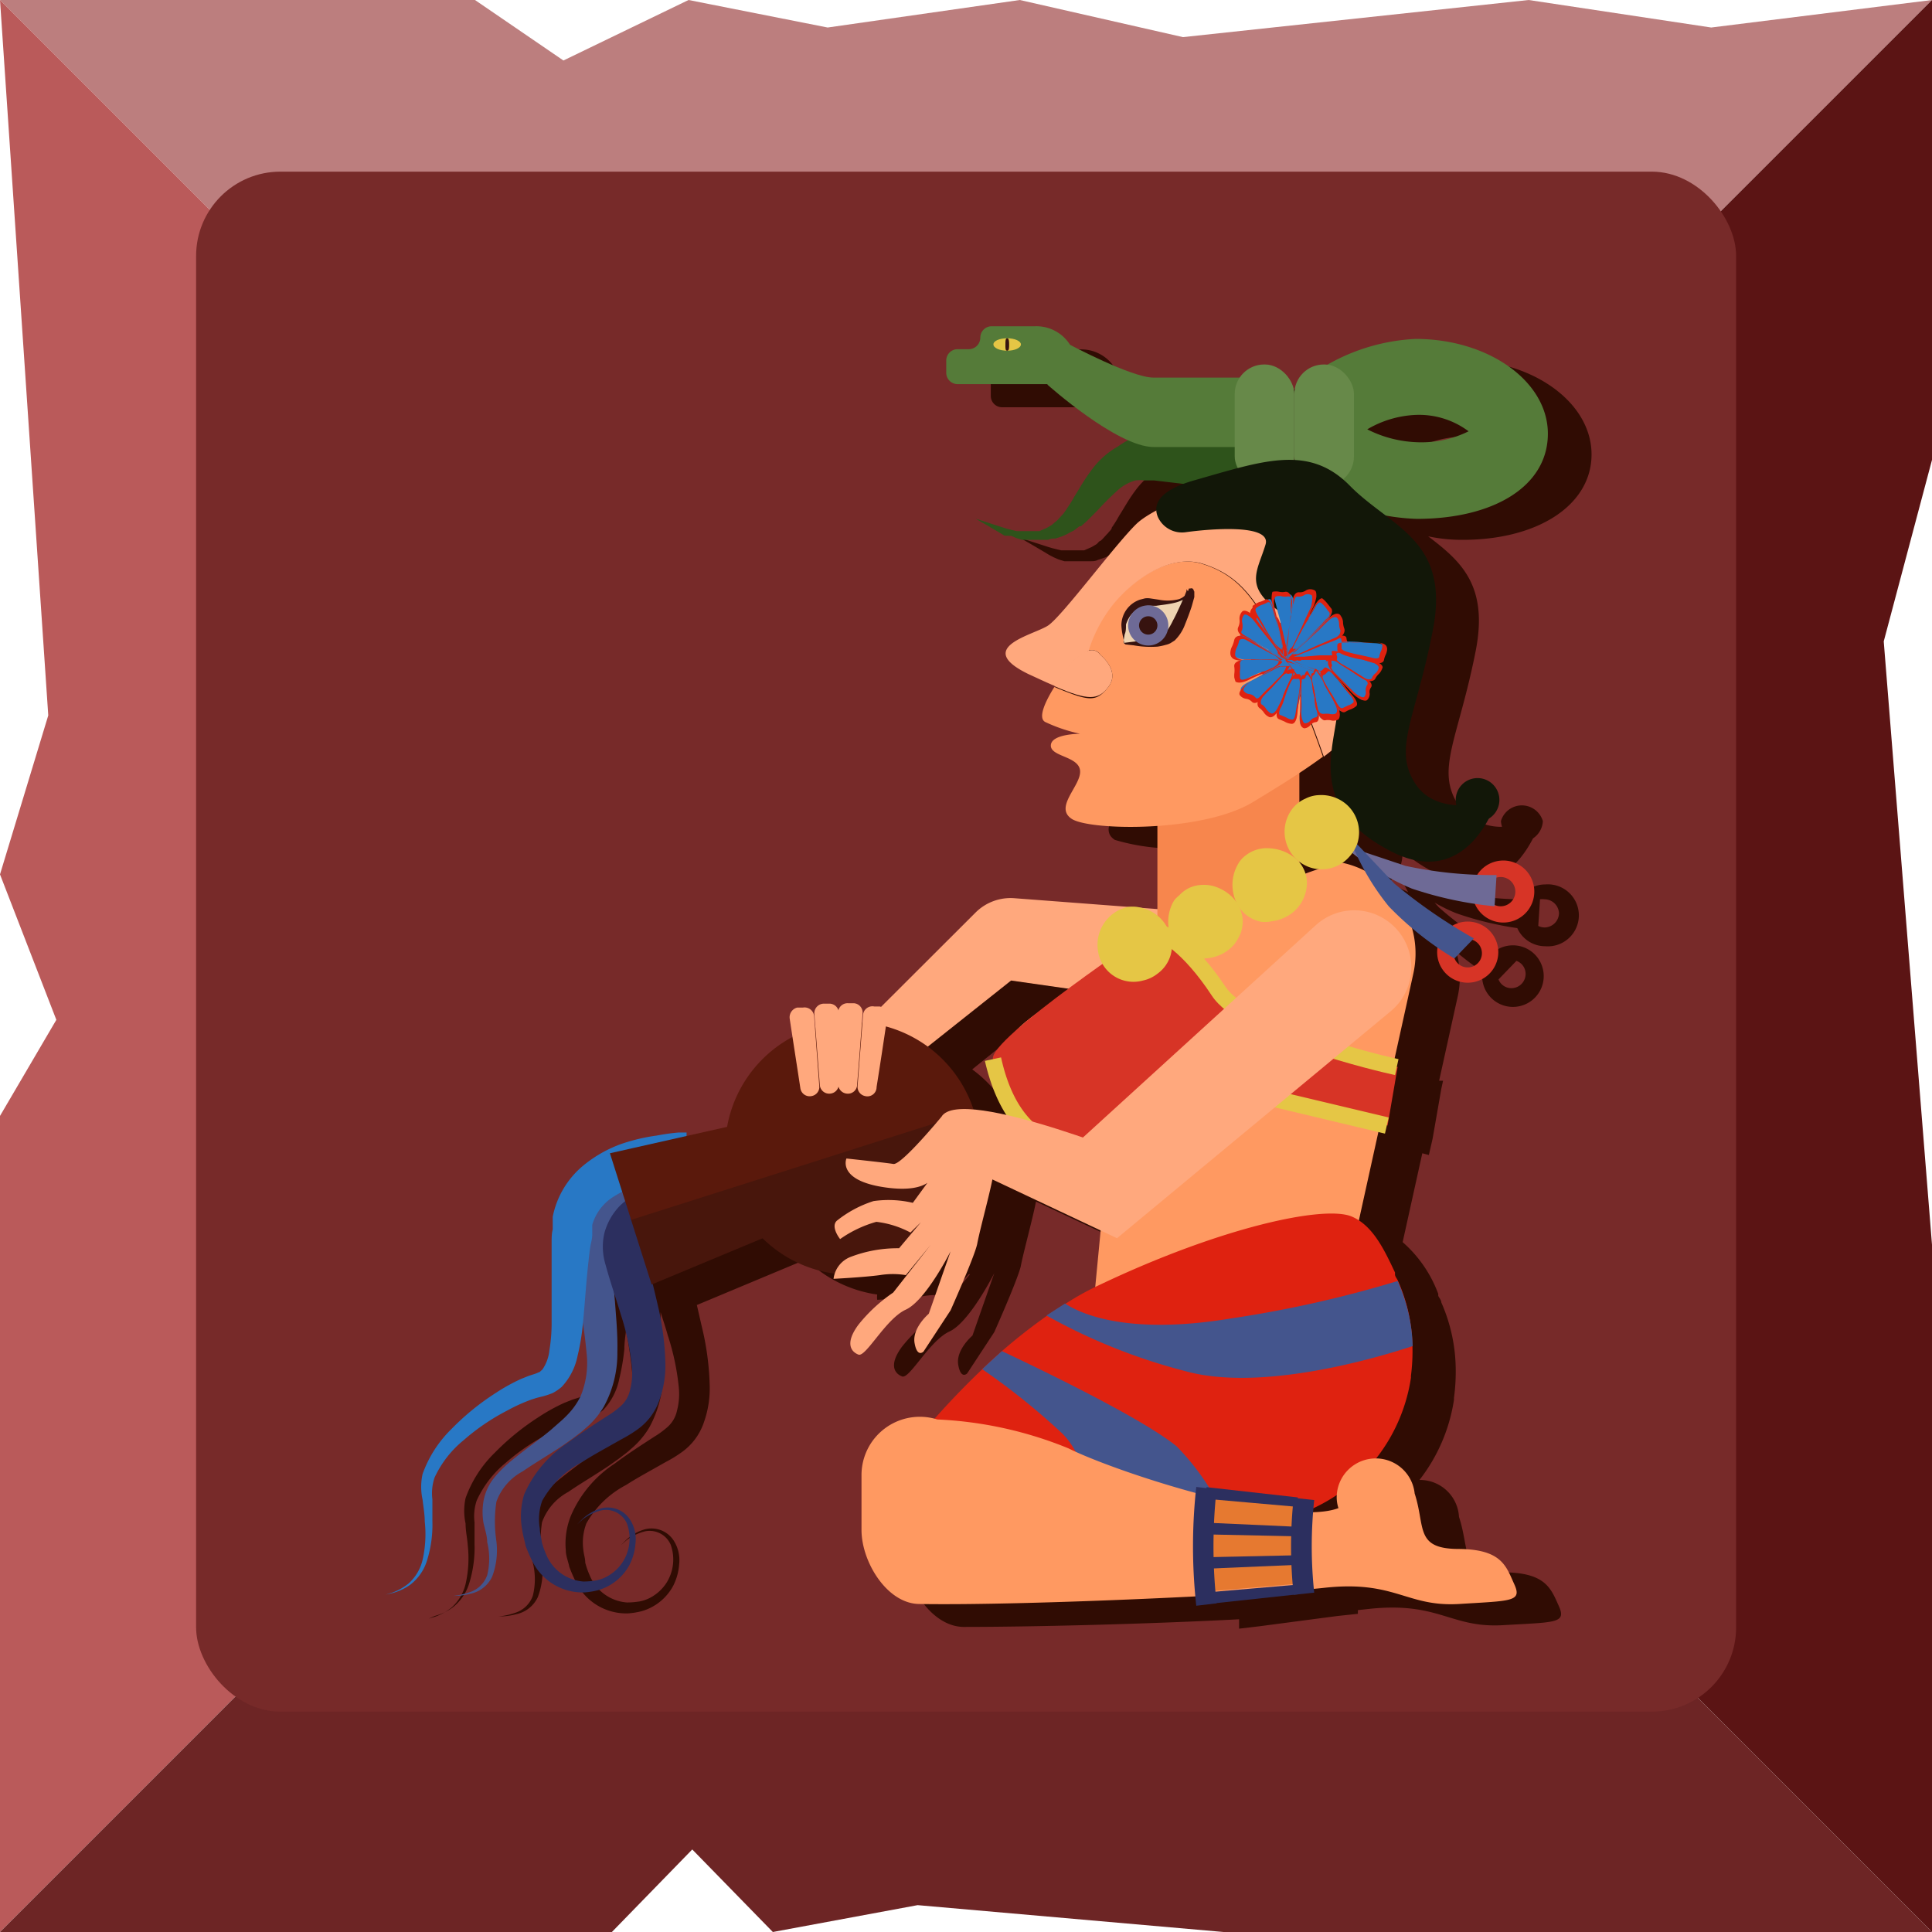 <svg xmlns="http://www.w3.org/2000/svg" viewBox="0 0 88.47 88.47"><defs><style>.cls-1{fill:#bc7e7e;}.cls-2{fill:#ba5a5a;}.cls-3{fill:#5b1414;}.cls-4{fill:#6d2525;}.cls-5{fill:#772a29;}.cls-6{fill:#300c03;}.cls-7{fill:#44558d;}.cls-8{fill:#2c2f5f;}.cls-9{fill:#2878c5;}.cls-10{fill:#ffa87d;}.cls-11{fill:#f7864d;}.cls-12{fill:#ff9961;}.cls-13{fill:#df2210;}.cls-14{fill:#48160c;}.cls-15{fill:#5a190c;}.cls-16{fill:#557b39;}.cls-17{fill:#2e531b;}.cls-18{fill:#678949;}.cls-19{fill:#eed3b1;}.cls-20{fill:#37130f;}.cls-21{fill:#6e6a96;}.cls-22{fill:#d73426;}.cls-23{fill:#e5c645;}.cls-24{fill:#e67930;}.cls-25{fill:#121708;}</style></defs><g id="Слой_2" data-name="Слой 2"><g id="Layer_1" data-name="Layer 1"><polygon class="cls-1" points="88.47 0 78.36 1.26 70 0 54.17 1.7 46.7 0 37.9 1.26 31.53 0 25.8 2.77 21.75 0 0 0 44.23 44.23 88.47 0"/><polygon class="cls-2" points="0 0 2.21 32.76 0 40.04 2.58 46.7 0 51.1 0 88.47 44.23 44.23 0 0"/><polygon class="cls-3" points="44.23 44.23 88.47 88.47 88.47 57 86.26 29.37 88.47 21.06 88.47 0 44.23 44.23"/><polygon class="cls-4" points="0 88.47 28.02 88.47 31.7 84.69 35.39 88.47 42.02 87.24 56.03 88.47 88.47 88.47 44.23 44.23 0 88.47"/><rect class="cls-5" x="8.98" y="7.86" width="70.52" height="70.52" rx="3.86"/><path class="cls-6" d="M72.88,20.81c0-2.4-2.72-4.34-6.06-4.34a8.15,8.15,0,0,0-4.1,1.23h-.1A1.35,1.35,0,0,0,61.27,19a1.34,1.34,0,0,0-1.35-1.35h0a1.36,1.36,0,0,0-1.1.6h-4c-1,0-3.85-1.52-3.85-1.52h0A1.82,1.82,0,0,0,49.45,16h-2a.52.52,0,0,0-.52.52h0a.53.53,0,0,1-.53.53h-.51a.52.52,0,0,0-.52.52v.56a.52.52,0,0,0,.52.52H50a18.14,18.14,0,0,0,3.64,2.52l-.39.19A3.83,3.83,0,0,0,52,22.45c-.31.41-.53.82-.76,1.18a5.34,5.34,0,0,1-.33.53c0,.09-.11.16-.17.25l0,0h0l0,0v0l-.06.06-.1.11-.11.12-.08.07c-.06,0-.11.1-.18.15l-.22.13-.23.1-.11.05-.12,0-.24,0-.24,0h-.46l-.21-.05-.2-.05-.2-.06-.68-.22-.59-.19.54.31.61.36.18.11.21.11.23.1.26.08.13,0,.14,0,.3,0h.47l.16,0c.11,0,.22,0,.33-.06l.33-.11a2.7,2.7,0,0,0,.34-.17l.18-.09.13-.1.12-.09.07,0,0,0,0,0,0,0,.26-.23.49-.49a12.71,12.71,0,0,1,.9-.9A2,2,0,0,1,54,23a1.56,1.56,0,0,1,.41-.06h.46l1.34.15c-1,.37-1.26.82-1.23,1.22A4.52,4.52,0,0,0,54,25c-1,1-3.38,4.2-4.07,4.64s-3.46,1-.88,2.24c.47.21.86.4,1.2.54-.4.64-.77,1.41-.42,1.6a7.3,7.3,0,0,0,1.6.54s-1.32,0-1.33.53,1.28.49,1.33,1.17-1.21,1.66-.38,2.2a9.56,9.56,0,0,0,3.92.32v3.87l-.66,0-.16,0a1.7,1.7,0,0,0-.45,0l-5.29-.4a2.27,2.27,0,0,0-1.76.65l-4.37,4.36,0,0-.25,0a.43.43,0,0,0-.52.39l0,.34h0l0-.4a.43.43,0,0,0-.4-.46l-.26,0a.43.43,0,0,0-.46.43.43.43,0,0,0-.46-.43l-.25,0a.44.44,0,0,0-.41.46v.06a.44.44,0,0,0-.52-.39l-.26,0a.46.46,0,0,0-.34.49l.13.86a5.86,5.86,0,0,0-3,4.11L33.42,53v-.19l-.37,0a9.83,9.83,0,0,0-1,.14,8.55,8.55,0,0,0-1.49.41,5.85,5.85,0,0,0-1.83,1.06,4.08,4.08,0,0,0-1.32,2.28l0,.17,0,.11v.07l0,.28c0,.19,0,.39-.05.6,0,.43,0,.82,0,1.24,0,.83,0,1.67,0,2.49a7.54,7.54,0,0,1-.1,1.19,1.91,1.91,0,0,1-.32.89l-.12.11L26.5,64l-.31.1-.35.14a8.49,8.49,0,0,0-1.19.66,11.46,11.46,0,0,0-2,1.63,5.45,5.45,0,0,0-1.33,2.07,2.74,2.74,0,0,0,0,1.17c0,.35.08.68.1,1a5.32,5.32,0,0,1-.09,1.72,2.09,2.09,0,0,1-.65,1.12,2.55,2.55,0,0,1-.75.42l-.3.09L19.9,74a2.55,2.55,0,0,0,.8-.37,2.22,2.22,0,0,0,.79-1.14,5.48,5.48,0,0,0,.24-1.78c0-.33,0-.67,0-1a2.25,2.25,0,0,1,.1-1A4.82,4.82,0,0,1,23.14,67a9.92,9.92,0,0,1,2-1.36,7.75,7.75,0,0,1,1.1-.5l.25-.08.32-.08a4,4,0,0,0,.41-.14,2.29,2.29,0,0,0,.41-.28,2.92,2.92,0,0,0,.73-1.43,10,10,0,0,0,.23-1.35c0-.31.05-.6.08-.89.11.67.23,1.35.28,2a4,4,0,0,1-.28,2,3.31,3.31,0,0,1-.56.8,5.24,5.24,0,0,1-.41.39l-.41.36c-.57.47-1.19.9-1.77,1.38a5.57,5.57,0,0,0-.81.8,2.38,2.38,0,0,0-.48,1.06,3,3,0,0,0,0,1c.07.31.13.6.17.88a3.15,3.15,0,0,1,0,1.51,1.26,1.26,0,0,1-.8.78,3.34,3.34,0,0,1-.76.17l-.28,0h.28a3,3,0,0,0,.79-.1,1.41,1.41,0,0,0,1-.79,3.41,3.41,0,0,0,.19-1.62,6.07,6.07,0,0,1,0-1.8,2.56,2.56,0,0,1,1.2-1.39c.58-.4,1.24-.78,1.89-1.22l.49-.35c.16-.13.3-.22.47-.38a3.86,3.86,0,0,0,.86-1,5.07,5.07,0,0,0,.63-2.52c0-.83-.06-1.6-.11-2.32,0-.15,0-.3,0-.44.11.35.23.7.33,1.06a11.19,11.19,0,0,1,.5,2.35,3,3,0,0,1-.08,1.1,1.39,1.39,0,0,1-.51.81,3.89,3.89,0,0,1-.53.38l-.6.39c-.41.27-.81.54-1.21.84a5.39,5.39,0,0,0-2,2.37A3.42,3.42,0,0,0,25.91,71c0,.24.11.5.16.75a7.17,7.17,0,0,0,.3.69,2.57,2.57,0,0,0,2.39,1.44,3.47,3.47,0,0,0,.62-.1,2.38,2.38,0,0,0,1.44-1.15,2.57,2.57,0,0,0,.28-1,1.65,1.65,0,0,0-.2-1,1.21,1.21,0,0,0-1.37-.6,2.11,2.11,0,0,0-.85.48l-.25.25.26-.23a2.29,2.29,0,0,1,.86-.41,1.05,1.05,0,0,1,1.16.61,2,2,0,0,1-.19,1.75,2,2,0,0,1-.74.68,1.72,1.72,0,0,1-.48.17,3.51,3.51,0,0,1-.59.05A2,2,0,0,1,27,72.13a3.85,3.85,0,0,1-.2-.57c0-.21-.07-.38-.09-.61a2.48,2.48,0,0,1,.14-1.19A4.46,4.46,0,0,1,28.67,68c.39-.25.8-.48,1.21-.71l.62-.35a5.82,5.82,0,0,0,.66-.4,2.76,2.76,0,0,0,1.08-1.43,4.62,4.62,0,0,0,.26-1.6,12.72,12.72,0,0,0-.36-2.75c-.08-.34-.15-.66-.23-1l5-2.09a5.84,5.84,0,0,0,3.26,1.61.79.79,0,0,0,0,.24s1.38-.07,2.12-.17a3.7,3.7,0,0,1,1.19,0l.88-1,.06,0L42.9,60.19a7.25,7.25,0,0,0-1.59,1.47c-.63.85-.34,1.24,0,1.37s1.25-1.64,2.17-2.06,2.05-2.67,2.05-2.67l-1,2.86s-.77.65-.65,1.34.41.39.41.39L45.53,61s1.12-2.51,1.22-3.05.54-2.15.69-2.93l4.92,2.31L52.11,60a13.41,13.41,0,0,0-1.34.74c-.29.17-.57.36-.85.55a25.76,25.76,0,0,0-2.08,1.63c-.31.28-.61.55-.9.83-.83.78-1.57,1.56-2.21,2.29a2.67,2.67,0,0,0-3.28,2.59v2.48c0,1.47,1.18,3.36,2.66,3.39,3.13,0,8.42-.13,12.63-.35,0,.14,0,.29,0,.43l.93-.11v0L61.24,74v0l.94-.1c0-.06,0-.11,0-.17l.46-.05c3.26-.36,3.76.88,6.18.74s2.92-.08,2.56-.88S70.78,72,68.81,72s-1.49-1-2-2.54A1.79,1.79,0,0,0,65,67.77h0a7.89,7.89,0,0,0,1.58-3.67l0-.09a8.92,8.92,0,0,0,.08-1.37,7.73,7.73,0,0,0-.66-3c0-.1-.09-.2-.14-.3l0-.09a5.82,5.82,0,0,0-1.63-2.37l.9-4.07.3.08.17-.74h0L66,49.86h0l.08-.37-.18,0,.86-3.9a4.17,4.17,0,0,0-.07-2c.42.36.84.66,1.18.9a1.23,1.23,0,0,0,0,.2,1.41,1.41,0,1,0,.7-1.21,16.73,16.73,0,0,1-2.68-1.93l-.2-.22a7.36,7.36,0,0,0,1,.49,14.8,14.8,0,0,0,2.79.68,1.4,1.4,0,0,0,1.28.83,1.42,1.42,0,1,0,0-2.83,1.4,1.4,0,0,0-1.2.68,13.85,13.85,0,0,1-3.16-.4L64.5,40l-.36-.38v0a1.79,1.79,0,0,0,.08-.65,7.1,7.1,0,0,0,1.5,1c2.55,1.3,3.91-.47,4.48-1.58a1,1,0,0,0,.45-.79,1,1,0,0,0-1.92,0,1.19,1.19,0,0,0,.05.26,2.38,2.38,0,0,1-2-1c-1.06-1.62,0-3,.8-7.08.58-3-.71-4.1-2.18-5.22a7.47,7.47,0,0,0,1.44.16C70.41,24.76,72.88,23.13,72.88,20.81Zm-1.49,21a.67.67,0,0,1-.67.66.68.68,0,0,1-.28-.07l.08-1.22a.71.71,0,0,1,.2,0A.67.67,0,0,1,71.39,41.83ZM66.82,20a3.79,3.79,0,0,1,2.43.77,4.86,4.86,0,0,1-2.37.5,5.43,5.43,0,0,1-2.27-.59A4.75,4.75,0,0,1,66.82,20Zm-5,21a1.41,1.41,0,0,0-.26-.5v-.06a1.6,1.6,0,0,0,.84.35Zm.63-3.6a1.46,1.46,0,0,0-.62.16,1.17,1.17,0,0,0-.27.15V36.36c.35-.23.71-.48,1.07-.75l.41-.32a4.55,4.55,0,0,0,.21,2.27A1.7,1.7,0,0,0,62.4,37.41ZM61.31,22.07h-.07c0-.06,0-.12,0-.18A1,1,0,0,0,61.31,22.07ZM52.4,31a.6.6,0,0,0-.19-.17A.6.6,0,0,1,52.4,31Zm-.24-.19a.45.45,0,0,0-.2,0A.45.45,0,0,1,52.16,30.81Zm-.24,0-.15,0a.05.05,0,0,1,0,0Zm-.7.4,0,.05Zm-.2.2,0,0ZM48.3,45.92l2.59.37c-.56.42-1.1.84-1.6,1.24a7.34,7.34,0,0,0-.62.52c-.75.66-1.26,1.2-1.2,1.45h0l-.37.08a7.84,7.84,0,0,0,1,2.48,9.85,9.85,0,0,0-1.51-.25,0,0,0,0,1,0,0h0a5.75,5.75,0,0,0-2.07-2.84ZM62.13,70.28a1.79,1.79,0,0,0,0-.23,6.8,6.8,0,0,0,1.11-.64s0,.1,0,.15a1.59,1.59,0,0,0,.08.53A4,4,0,0,1,62.13,70.28ZM69.86,44.6a.65.65,0,0,1-.65.65.63.63,0,0,1-.59-.4l.82-.85A.63.63,0,0,1,69.86,44.6Zm-5.38-3.75a4.58,4.58,0,0,0-1-.36,1.75,1.75,0,0,0,.29-.26,1.09,1.09,0,0,0,.13-.17l.26.21C64.27,40.45,64.37,40.65,64.48,40.85Z"/><path class="cls-7" d="M30.94,55l-.24,0a3.39,3.39,0,0,0-.62.11,2.69,2.69,0,0,0-1.66,1.09c0,.09-.08.18-.13.27l-.11.31a5.09,5.09,0,0,0-.09.81,15.4,15.4,0,0,0,.07,2c.05.72.13,1.49.11,2.32a5.07,5.07,0,0,1-.63,2.52,3.86,3.86,0,0,1-.86,1c-.17.16-.31.25-.47.38l-.49.35c-.65.44-1.31.82-1.89,1.22a2.56,2.56,0,0,0-1.2,1.39,6.07,6.07,0,0,0,0,1.8,3.41,3.41,0,0,1-.19,1.62,1.41,1.41,0,0,1-1,.79,3,3,0,0,1-.79.1h-.28l.28,0a3.34,3.34,0,0,0,.76-.17,1.26,1.26,0,0,0,.8-.78,3.15,3.15,0,0,0,0-1.51c0-.28-.1-.57-.17-.88a3,3,0,0,1,0-1,2.38,2.38,0,0,1,.48-1.06,5.57,5.57,0,0,1,.81-.8c.58-.48,1.2-.91,1.77-1.38l.41-.36a5.24,5.24,0,0,0,.41-.39,3.31,3.31,0,0,0,.56-.8,4,4,0,0,0,.28-2,20.62,20.62,0,0,0-.31-2.15,17.92,17.92,0,0,1-.26-2.19,6.25,6.25,0,0,1,0-1.13l.13-.58.22-.55a4,4,0,0,1,1.34-1.57,6,6,0,0,1,1.35-.7,5.39,5.39,0,0,1,.91-.25l.32-.06Z"/><path class="cls-8" d="M31.89,55.92l-.27,0a5,5,0,0,0-.79.21,3.19,3.19,0,0,0-1,.5.9.9,0,0,0-.24.31.53.53,0,0,0,0,.19,1.53,1.53,0,0,0,0,.35c.13.66.33,1.41.52,2.24a12.72,12.72,0,0,1,.36,2.75,4.62,4.62,0,0,1-.26,1.6,2.76,2.76,0,0,1-1.08,1.43,5.82,5.82,0,0,1-.66.4l-.62.35c-.41.23-.82.46-1.21.71a4.46,4.46,0,0,0-1.81,1.76A2.48,2.48,0,0,0,24.72,70c0,.23.07.4.09.61a3.85,3.85,0,0,0,.2.57,2,2,0,0,0,1.7,1.24,3.51,3.51,0,0,0,.59-.05,1.72,1.72,0,0,0,.48-.17,2,2,0,0,0,.74-.68,2,2,0,0,0,.19-1.75,1.05,1.05,0,0,0-1.16-.61,2.29,2.29,0,0,0-.86.41l-.26.23.25-.25a2.11,2.11,0,0,1,.85-.48,1.21,1.21,0,0,1,1.37.6,1.65,1.65,0,0,1,.2,1,2.57,2.57,0,0,1-.28,1,2.38,2.38,0,0,1-1.44,1.15,3.47,3.47,0,0,1-.62.1,2.57,2.57,0,0,1-2.39-1.44,7.17,7.17,0,0,1-.3-.69c-.05-.25-.13-.51-.16-.75A3.42,3.42,0,0,1,24,68.44a5.39,5.39,0,0,1,2-2.37c.4-.3.8-.57,1.21-.84l.6-.39a3.89,3.89,0,0,0,.53-.38,1.39,1.39,0,0,0,.51-.81,3,3,0,0,0,.08-1.1,11.19,11.19,0,0,0-.5-2.35c-.23-.77-.49-1.51-.69-2.25a3,3,0,0,1-.13-.69,2.78,2.78,0,0,1,.07-.81,2.87,2.87,0,0,1,.72-1.25,5,5,0,0,1,1.61-1,7.69,7.69,0,0,1,1.07-.37l.41-.1Z"/><path class="cls-9" d="M31.42,54.08h-.26c-.17,0-.43,0-.76,0a6.64,6.64,0,0,0-1.16.22,3.9,3.9,0,0,0-1.28.59,2.25,2.25,0,0,0-.84,1.2l0,.1s0,.05,0,0v.07l0,.28c0,.19-.06.37-.09.55-.05.35-.09.74-.13,1.13-.08.8-.13,1.63-.22,2.51a10,10,0,0,1-.23,1.35,2.92,2.92,0,0,1-.73,1.43,2.29,2.29,0,0,1-.41.28,4,4,0,0,1-.41.14l-.32.08-.25.08a7.75,7.75,0,0,0-1.1.5,9.92,9.92,0,0,0-2,1.36,4.82,4.82,0,0,0-1.33,1.71,2.25,2.25,0,0,0-.1,1c0,.35,0,.69,0,1a5.48,5.48,0,0,1-.24,1.78,2.22,2.22,0,0,1-.79,1.14,2.55,2.55,0,0,1-.8.37l-.31.07.3-.09a2.55,2.55,0,0,0,.75-.42,2.09,2.09,0,0,0,.65-1.12,5.32,5.32,0,0,0,.09-1.72c0-.32-.06-.65-.1-1a2.74,2.74,0,0,1,0-1.17,5.45,5.45,0,0,1,1.33-2.07,11.46,11.46,0,0,1,2-1.63,8.49,8.49,0,0,1,1.19-.66l.35-.14.31-.1.19-.08.12-.11a1.91,1.91,0,0,0,.32-.89,7.54,7.54,0,0,0,.1-1.19c0-.82,0-1.66,0-2.49,0-.42,0-.81,0-1.24,0-.21,0-.41.05-.6l0-.28V56l0-.11,0-.17a4.08,4.08,0,0,1,1.32-2.28,5.85,5.85,0,0,1,1.83-1.06A8.55,8.55,0,0,1,30.07,52a9.83,9.83,0,0,1,1-.14l.37,0Z"/><path class="cls-10" d="M57.91,42l-11.47-.87a2.27,2.27,0,0,0-1.76.65l-5.46,5.45,1.4,2.18,5.68-4.51,9.31,1.33Z"/><rect class="cls-11" x="53" y="35.07" width="6.5" height="9.85"/><path class="cls-12" d="M55.05,25.82c-1.44-.46-3.1.64-4.11,1.85a6.52,6.52,0,0,0-1.13,2.13.48.48,0,0,1,.59.2s.92.73.35,1.46-.9.64-2.47,0c-.4.64-.77,1.41-.42,1.6a7.3,7.3,0,0,0,1.6.54s-1.32,0-1.34.53,1.29.49,1.34,1.17-1.21,1.66-.38,2.2,6,.63,8.31-.78c.83-.51,2-1.2,3.19-2.07a55.56,55.56,0,0,0-2.48-6C57.2,27.1,56.48,26.27,55.05,25.82Z"/><path class="cls-10" d="M64.53,28.24c-.28-4.19-3.16-7.41-7.6-6.48,0,0-3.9,1.26-4.9,2.24S48.65,28.2,48,28.64s-3.46,1-.88,2.24c.46.21.86.4,1.2.54.32-.5.65-.93.65-.93a2.4,2.4,0,0,1,.88-.69,6.52,6.52,0,0,1,1.13-2.13c1-1.21,2.67-2.31,4.11-1.85s2.15,1.28,3.05,2.83a55.56,55.56,0,0,1,2.48,6C62.68,33.06,64.71,30.93,64.53,28.24Z"/><path class="cls-12" d="M60.68,62.89,50,60.53l.85-8.87A13.85,13.85,0,0,1,61.39,39.51l.09,0a4.25,4.25,0,0,1,3.24,5.07Z"/><path class="cls-13" d="M64.61,63l0,.09a7.88,7.88,0,0,1-7.69,6.71h-.66L50,69.91l-7.55.1-2.15-1.9a37.19,37.19,0,0,1,4.68-5.41c.29-.28.59-.55.9-.83a25.76,25.76,0,0,1,2.08-1.63c.28-.19.56-.38.85-.55a12.84,12.84,0,0,1,1.58-.87c5.56-2.64,10.23-3.63,11.49-3.12,1,.41,1.53,1.58,2,2.57l0,.09c0,.1.1.2.14.3a7.73,7.73,0,0,1,.66,3A8.92,8.92,0,0,1,64.61,63Z"/><path class="cls-12" d="M43.65,49.88a2.1,2.1,0,0,0-1.42-1,3.25,3.25,0,0,1-1.33-.57c-.93-.69-.57.41-1.42.69s-1.3,1.13-.49,1.29a1.75,1.75,0,0,0,1.48-.62l.64,1.14L39,52.46l-3.3.47a.61.61,0,0,0-.52.6v0a.61.61,0,0,0,.61.6l3.06-.25-.67.34a.43.43,0,0,0-.28.69l.28.36a.71.71,0,0,0,.88.18l.88-.59-.89.6a.43.43,0,0,0-.11.68l.27.28a.71.71,0,0,0,1,0l.61-.63-.67.66a.54.54,0,0,0,0,.72l.14.17a.53.53,0,0,0,.7.09c1-.7,3.72-2.65,3.87-4A7.41,7.41,0,0,0,43.65,49.88Z"/><path class="cls-12" d="M57.37,41.41s-10.3,4.27-11.14,6.22,2,4.9,4.19,5.17,6.95-4.88,6.95-4.88V41.41Z"/><path class="cls-14" d="M40.78,58.1a5.83,5.83,0,0,0,3.79-7.32L33.45,54.31A5.83,5.83,0,0,0,40.78,58.1Z"/><path class="cls-15" d="M37.27,47.07a5.83,5.83,0,0,0-3.79,7.33L44.6,50.87A5.84,5.84,0,0,0,37.27,47.07Z"/><polygon class="cls-14" points="39.87 54.64 29.84 58.82 28.87 55.77 39.19 52.49 39.87 54.64"/><polygon class="cls-15" points="39.22 52.58 28.9 55.86 27.93 52.81 38.53 50.42 39.22 52.58"/><path class="cls-16" d="M64.88,23.76A9.74,9.74,0,0,1,59.6,22l1.69-2.3-1.8-2.1a9,9,0,0,1,5.33-2.08c3.34,0,6.06,1.94,6.06,4.34S68.41,23.76,64.88,23.76Zm-2.27-4.1a5.43,5.43,0,0,0,2.27.59,4.86,4.86,0,0,0,2.37-.5A3.79,3.79,0,0,0,64.82,19,4.75,4.75,0,0,0,62.61,19.66Z"/><path class="cls-17" d="M57.37,22.51l-2.23-.24L52.85,22h-.46A1.56,1.56,0,0,0,52,22a2,2,0,0,0-.85.48,12.71,12.71,0,0,0-.9.9l-.49.49-.26.23,0,0,0,0,0,0-.07,0-.12.09-.13.1-.18.09a2.7,2.7,0,0,1-.34.17l-.33.11c-.11,0-.22,0-.33.06l-.16,0h-.47l-.3,0-.14,0-.13,0-.26-.08-.23-.1L46,24.53l-.18-.11-.61-.36-.54-.31.59.19.68.22.2.06.2.05.21.05H47l.24,0,.24,0,.12,0,.11-.05.23-.1.22-.13c.07-.05.12-.11.18-.15l.08-.07.11-.12.1-.11.06-.06v0l0,0h0l0,0c.06-.09.12-.16.17-.25a5.34,5.34,0,0,0,.33-.53c.23-.36.45-.77.76-1.18a3.83,3.83,0,0,1,1.25-1.13A3.78,3.78,0,0,1,52,20l.24-.06.12,0h.08l.16,0h.21l2.29-.25,2.23-.25Z"/><path class="cls-16" d="M57.37,20.47H52.83c-1.68,0-4.87-2.86-4.87-2.86l1-1.84s2.86,1.52,3.85,1.52h4.54Z"/><path class="cls-16" d="M49.28,16.77v0a.82.82,0,0,1-.82.82H43.85a.52.52,0,0,1-.52-.52v-.56a.52.52,0,0,1,.52-.52h.51a.53.53,0,0,0,.53-.53h0a.52.52,0,0,1,.52-.52h2A1.82,1.82,0,0,1,49.28,16.77Z"/><path class="cls-10" d="M50.75,31.46c.57-.73-.35-1.46-.35-1.46-.51-.72-1.47.49-1.47.49s-.33.43-.65.93C49.85,32.1,50.29,32.06,50.75,31.46Z"/><rect class="cls-18" x="59.27" y="16.69" width="2.73" height="5.56" rx="1.35"/><rect class="cls-18" x="56.54" y="16.69" width="2.73" height="5.56" rx="1.35"/><path class="cls-19" d="M51.45,29.46s0,.12,0-.59a1.2,1.2,0,0,1,.93-1.28c.29-.08,1.73.2,2.07-.51s-.44,1.72-.91,2.1S51.45,29.46,51.45,29.46Z"/><path class="cls-20" d="M51.54,29.51l-.07-.05s0,0,0,0,0,0,0,0v-.08l-.06-.29a2.85,2.85,0,0,1-.06-.47,1.25,1.25,0,0,1,.85-1.16l.23-.06a.89.89,0,0,1,.23,0l.4.06a2.06,2.06,0,0,0,.82,0,.68.68,0,0,0,.56-.51l0,0s0,0,0,0l.06,0a.14.14,0,0,1,.11,0c.13.15,0,.11.08.13V27l0,.12,0,.22-.12.43q-.14.42-.3.81a2,2,0,0,1-.48.75l-.19.12a.85.85,0,0,1-.22.08,2.74,2.74,0,0,1-.37.08,4.36,4.36,0,0,1-1.1-.06Zm-.09-.07.4-.05a6.4,6.4,0,0,0,1-.18,1.4,1.4,0,0,0,.29-.09l.11-.06.12-.08a3.14,3.14,0,0,0,.35-.58c.13-.23.24-.49.36-.74l.17-.39.08-.2,0-.09h0s0,0,.07.1.16-.06.16,0h0a1.09,1.09,0,0,1-.33.35,1.54,1.54,0,0,1-.43.17c-.29.07-.58.1-.86.14l-.4,0a.7.7,0,0,0-.29.09,1.22,1.22,0,0,0-.47.34,1.46,1.46,0,0,0-.22.43c0,.19,0,.32-.06.45l-.05.3,0,.09s0,0,0,0,0,0,0,0l0,0Z"/><path class="cls-20" d="M53.25,28.64a.67.67,0,1,1-.67-.67A.67.67,0,0,1,53.25,28.64Z"/><path class="cls-21" d="M52.58,29.56a.92.92,0,1,1,.92-.92A.92.92,0,0,1,52.58,29.56Zm0-1.34a.42.42,0,1,0,.42.42A.42.42,0,0,0,52.58,28.22Z"/><path class="cls-22" d="M52.67,42.63s-7.41,4.95-7.2,5.87c1.93,8.56,11.07,1.38,11.07,1.38l7,1.66L64,48.86s-6.88-1.51-8.16-3.48S53.17,42.47,52.67,42.63Z"/><path class="cls-23" d="M63.88,49.23c-.72-.16-7.06-1.61-8.39-3.64S53,42.94,52.77,43l-.21-.72c.8-.25,2.29,1,3.56,2.91,1,1.5,6.05,2.9,7.92,3.31Z"/><path class="cls-23" d="M49.8,53.07a4.78,4.78,0,0,1-1.59-.26c-1.55-.55-2.6-2-3.11-4.23l.74-.16c.44,2,1.33,3.22,2.63,3.69,3.14,1.12,7.79-2.49,7.84-2.53l.14-.11,7.14,1.7-.17.74-6.79-1.62C55.9,50.83,52.72,53.07,49.8,53.07Z"/><path class="cls-10" d="M43.6,53.14l-.49-2C44,49.64,53,53.37,53,53.37L51.15,56.7Z"/><path class="cls-10" d="M51.15,56.7,48.59,53,60.25,42.37a2.61,2.61,0,0,1,3.61.08l0,0a2.61,2.61,0,0,1-.18,3.86Z"/><path class="cls-10" d="M46,51.87l-2.89-.73s-1.83,2.22-2.2,2.16-2.15-.25-2.15-.25-.44,1,1.75,1.32,2.29-.66,2.29-.66l-1,1.37A4.89,4.89,0,0,0,40,55a5.24,5.24,0,0,0-1.68.9c-.3.28.15.84.15.84a5.42,5.42,0,0,1,1.66-.79,4.39,4.39,0,0,1,1.56.49l.48-.47-1,1.19a6,6,0,0,0-2.23.4,1.23,1.23,0,0,0-.77,1s1.38-.07,2.12-.17a3.7,3.7,0,0,1,1.19,0L42.62,57,40.9,59.19a7.25,7.25,0,0,0-1.59,1.47c-.63.85-.34,1.24,0,1.37s1.25-1.64,2.17-2.06,2.05-2.67,2.05-2.67l-1,2.86s-.77.65-.65,1.34.41.39.41.39L43.53,60s1.12-2.51,1.22-3.05c.15-.8.8-3.09.75-3.39A7.59,7.59,0,0,1,46,51.87Z"/><path class="cls-10" d="M37.17,50.19h0a.43.43,0,0,1-.52-.36c-.16-1.06-.33-2.13-.49-3.2a.46.46,0,0,1,.34-.49l.26,0a.44.44,0,0,1,.52.39l.24,3.25A.43.43,0,0,1,37.17,50.19Z"/><path class="cls-10" d="M38,50.08h0a.43.43,0,0,1-.46-.4l-.25-3.26a.44.44,0,0,1,.41-.46l.25,0a.43.43,0,0,1,.46.43v3.28A.43.43,0,0,1,38,50.08Z"/><path class="cls-10" d="M38.79,50.08h0a.44.44,0,0,1-.41-.43V46.37a.43.43,0,0,1,.46-.43l.26,0a.43.43,0,0,1,.4.46c-.08,1.09-.16,2.18-.25,3.26A.42.42,0,0,1,38.79,50.08Z"/><path class="cls-10" d="M39.61,50.19h0a.43.43,0,0,1-.34-.46l.25-3.25a.43.43,0,0,1,.52-.39l.25,0a.44.44,0,0,1,.34.49c-.16,1.07-.32,2.14-.49,3.2A.42.42,0,0,1,39.61,50.19Z"/><path class="cls-23" d="M53.58,42.78A1.59,1.59,0,0,1,53,44.59a1.61,1.61,0,0,1-.66.31,1.64,1.64,0,0,1-2.06-1.35,1.78,1.78,0,0,1,1.28-2,1.44,1.44,0,0,1,.62,0,1.76,1.76,0,0,1,.58.21A1.81,1.81,0,0,1,53.58,42.78Z"/><path class="cls-23" d="M56.68,41.41a1.68,1.68,0,0,1,.22.64,1.64,1.64,0,0,1-.08.66,2,2,0,0,1-.36.6,1.85,1.85,0,0,1-.6.42,1.92,1.92,0,0,1-.72.16,2,2,0,0,1-.35,0l-.33-.11a1.6,1.6,0,0,1-.88-1,1.92,1.92,0,0,1,.06-1.3,1.51,1.51,0,0,1,.15-.28A1.55,1.55,0,0,1,54,41a1.49,1.49,0,0,1,.5-.36,1.53,1.53,0,0,1,.6-.12,1.58,1.58,0,0,1,.6.1,2.05,2.05,0,0,1,.56.31A1.72,1.72,0,0,1,56.68,41.41Z"/><path class="cls-23" d="M59.37,39.35a1.48,1.48,0,0,1,.47,1.22,1.77,1.77,0,0,1-.7,1.26,2,2,0,0,1-.69.32l-.35.06a1.34,1.34,0,0,1-.35,0,1.6,1.6,0,0,1-1.07-.76,1.92,1.92,0,0,1-.21-1.29,2.45,2.45,0,0,1,.08-.29,2.39,2.39,0,0,1,.13-.28,1.26,1.26,0,0,1,.39-.44,1.57,1.57,0,0,1,1.12-.3A2,2,0,0,1,59.37,39.35Z"/><path class="cls-7" d="M64.69,61.64c-1.85.61-7,2.09-10.4,1.15a26.65,26.65,0,0,1-6.37-2.55l.85-.55c.8.53,3,1.44,7.56.69A53.27,53.27,0,0,0,64,58.66,7.73,7.73,0,0,1,64.69,61.64Z"/><path class="cls-7" d="M56.24,69.82,50,69.91c0-1.07-.22-3.16-1.37-4.28a31.7,31.7,0,0,0-3.65-2.93c.29-.28.59-.55.9-.83,1.7.8,6.42,3.07,8,4.36A11.14,11.14,0,0,1,56.24,69.82Z"/><path class="cls-12" d="M66.81,73.45c-2.42.14-2.92-1.1-6.18-.74-2.48.28-13.41.82-18.52.74-1.48,0-2.66-1.92-2.66-3.39V67.58A2.67,2.67,0,0,1,42.92,65h0a17.92,17.92,0,0,1,6,1.32c2.11,1.06,9.95,3.65,12.37,2.74a1.59,1.59,0,0,1-.08-.53,1.79,1.79,0,0,1,3.57-.14c.5,1.53,0,2.53,2,2.54s2.19.8,2.56,1.61S69.22,73.3,66.81,73.45Z"/><path class="cls-24" d="M59.45,72.52l-4,.34a25.1,25.1,0,0,1,0-4.42l4,.39A19.78,19.78,0,0,0,59.45,72.52Z"/><path class="cls-8" d="M55.71,73.42l-.93.11a24.74,24.74,0,0,1,0-5.44l.93.11A24,24,0,0,0,55.71,73.42Z"/><path class="cls-8" d="M60.18,72.93l-.94.1a20.59,20.59,0,0,1,0-4.44l.94.1A20,20,0,0,0,60.18,72.93Z"/><path class="cls-8" d="M59.39,69l-4.2-.37.06-.53,4.18.47C59.42,68.75,59.4,68.9,59.39,69Z"/><path class="cls-8" d="M59.32,70.35l-4.22-.09c0-.18,0-.36,0-.54l4.21.19C59.32,70.06,59.32,70.21,59.32,70.35Z"/><path class="cls-8" d="M59.33,71.66l-4.21.18c0-.18,0-.36,0-.53l4.21-.09C59.32,71.37,59.32,71.51,59.33,71.66Z"/><path class="cls-8" d="M59.49,73l-4.18.45-.06-.53,4.2-.36C59.46,72.67,59.48,72.81,59.49,73Z"/><path class="cls-25" d="M54.3,24.37a1.21,1.21,0,0,1-1.28-.7c-.21-.51-.05-1.18,1.65-1.67,3.17-.9,5.26-1.67,7.14.24s4.6,2.47,3.81,6.58-1.86,5.46-.8,7.08,3.71.76,3.71.76-1.25,4.15-4.8,2.34-2.82-4.2-2.54-6a4.9,4.9,0,0,0-2.42-4.88c-1.87-1.23-1.2-1.92-.82-3.18C58.24,24,55.54,24.2,54.3,24.37Z"/><path class="cls-25" d="M68.66,36.63a1,1,0,1,1-1-1A1,1,0,0,1,68.66,36.63Z"/><path class="cls-9" d="M58.55,28.77a1,1,0,0,1,.21-.16l.1-.07.13-.06.12-.05.06,0,0,0,0,0,0,0h.21a1,1,0,0,1,.24,0,1.23,1.23,0,0,1,.62.29.72.72,0,0,1,.2.33.87.87,0,0,1,0,.36.39.39,0,0,1-.16.26l-.22,0L59,29.68a1.12,1.12,0,0,0-.2,0,.27.27,0,0,0-.1.18V30a.28.28,0,0,0,0,.09.36.36,0,0,0,.12.18,1.05,1.05,0,0,0,.33.21l.14.05h.06c-.1,0,.13,0,.11,0h0l0,0,0,0s0,0,0,0h.16l.11,0,.08,0A1.2,1.2,0,0,0,60,30.4.34.34,0,0,0,60,30a.46.46,0,0,0-.36-.22,3.46,3.46,0,0,1-1.09-.34c-.14-.05-.23-.13-.24-.25A.49.49,0,0,1,58.55,28.77Z"/><path class="cls-13" d="M59.23,28.25l0,0h0l-.05,0-.25.1-.07,0,0,0-.1.06-.22.17a.56.56,0,0,0-.21.63.46.46,0,0,0,.29.2c.27.06.39.12.53.15a2.93,2.93,0,0,0,.59.07.51.51,0,0,1,.45.22.42.42,0,0,1-.08.52.72.72,0,0,1-.19.13l-.09,0a.7.7,0,0,1-.14,0l-.12,0h0l0,0h-.14l-.07,0-.15-.06a1.62,1.62,0,0,1-.35-.22.54.54,0,0,1-.15-.57s0-.06,0-.05H59l.57-.05.57-.06.26,0,.13,0s.08,0,.1-.1a.93.93,0,0,0,0-.25v-.13a.52.52,0,0,0,0-.11.8.8,0,0,0-.25-.42A1.14,1.14,0,0,0,59.23,28.25Zm.44,1.55a2.68,2.68,0,0,1-.51-.17c-.14-.06-.27-.15-.54-.29a.29.29,0,0,1-.16-.15.37.37,0,0,1,.15-.34,1.34,1.34,0,0,1,.22-.16l.09-.06.13-.06.13-.05s0,0,0,0h0l0,0h.15l.1,0h.21a1.07,1.07,0,0,1,.54.26.5.5,0,0,1,.15.5.84.84,0,0,1-.11.21.28.28,0,0,1-.17.1l-.56.12c-.14,0-.28.06-.56.14a.28.28,0,0,0-.15.08l0,.07a.14.14,0,0,0,0,.06.24.24,0,0,0,.1.22,1,1,0,0,0,.3.19l.13.05h.12l0,0v0h0a.38.38,0,0,0,.18,0l.15,0a.94.94,0,0,0,.14-.1A.25.25,0,0,0,60,30,.4.4,0,0,0,59.67,29.8Z"/><path class="cls-9" d="M59,31.1a1,1,0,0,1-.6-.44,1.83,1.83,0,0,1-.15-.25c0-.05,0-.11-.07-.17a2.33,2.33,0,0,1-.08-.31v0h0v0a0,0,0,0,1,0,0h0v-.09h0a.19.19,0,0,1,0-.07.6.6,0,0,1,.06-.11.28.28,0,0,1,.36-.11,7.3,7.3,0,0,0,1.08.38.42.42,0,0,0,.35,0l.06-.05v0h0v-.11h0s0,0,0,0h0v0a.43.43,0,0,0,0-.21.29.29,0,0,0,0-.1c0-.05,0-.11-.05-.15a.48.48,0,0,0-.31-.28.21.21,0,0,0-.24.15v0h-.09v.05l0,.1,0,.21c0,.57.08.57.14,1.14a1.51,1.51,0,0,1,0,.38v0h-.12l0,0-.11,0A.43.43,0,0,1,59,31.1Z"/><path class="cls-13" d="M59.59,30.62c0-.29-.05-.44-.07-.59s0-.27-.07-.55a2.81,2.81,0,0,0-.09-.47v-.07h.12a.24.24,0,0,1,.27-.1.58.58,0,0,1,.36.32c0,.05,0,.11.07.17l0,.1a.77.77,0,0,1,.06.23c0,.05,0,0,0,0v0s0,0,0,0h0c0,.23,0,.07,0,.12h0v0l0,0a.05.05,0,0,1,0,0,.13.13,0,0,1-.07.06.45.45,0,0,1-.42,0c-.26-.1-.38-.16-.51-.22l-.52-.28a.35.35,0,0,0-.46.1.32.32,0,0,0-.08.14l0,.07v.07h0v.1h0l0,.05v0h0v0a2.22,2.22,0,0,0,.09.33l.08.18c.05.11.1.18.15.27a1.19,1.19,0,0,0,.65.48.54.54,0,0,0,.33,0l.07,0h.17a.24.24,0,0,0,0-.08A1.7,1.7,0,0,0,59.59,30.62Zm-.13-1.14v.39h0V30l0,.11c0,.14,0,.28.07.56,0,.06,0,.11,0,.16v.06h-.08a.1.1,0,0,1-.05.06.34.34,0,0,1-.34.07,1,1,0,0,1-.54-.39,1.38,1.38,0,0,1-.14-.24c0-.05-.05-.11-.07-.17a1.71,1.71,0,0,1-.08-.29.07.07,0,0,1,0-.05s0,0,0,0,0,0,0,0h0v-.08h0v0a.08.08,0,0,0,0,0,.22.22,0,0,1,.28-.14l.54.15.58.11a.34.34,0,0,0,.28,0h0v-.09h0l0,0s0,0,0,0,0,0,0,0,0-.14,0-.19l0-.08s0-.1,0-.14a.46.46,0,0,0-.08-.13.48.48,0,0,0-.19-.11c-.07,0-.13,0-.16.13A.86.86,0,0,0,59.46,29.48Z"/><path class="cls-9" d="M60.91,30a1,1,0,0,1-.15.34.83.83,0,0,1-.16.2,2.33,2.33,0,0,1-.48.36l-.1,0-.11,0a.32.32,0,0,1-.2,0,.13.13,0,0,1-.1-.12s0-.12,0-.19c-.06-.57-.1-.57-.16-1.14a.65.65,0,0,1,0-.31.17.17,0,0,0-.14,0H59.2a.84.84,0,0,0-.18.13.55.55,0,0,0-.12.21.22.22,0,0,0,0,.08l0,0h0v.09h0a.88.88,0,0,1,.32-.09c.57-.06.57,0,1.14-.06h.25v.09h0l.07,0A.29.29,0,0,1,60.91,30Z"/><path class="cls-13" d="M60.45,29.53a4.15,4.15,0,0,1-.54,0,5.32,5.32,0,0,0-.61,0,1,1,0,0,0-.37.1l-.06,0h0v-.1h0v0s0,0,0,0a.27.27,0,0,1,0-.13.55.55,0,0,1,.14-.24.8.8,0,0,1,.21-.16l.08,0a.24.24,0,0,1,.12,0,.14.14,0,0,1,.09,0l0,.06a.7.7,0,0,0,0,.16.31.31,0,0,0,0,.1v.05h.06v.14H59.4v.08l0,.16,0,.24a5.06,5.06,0,0,1,.08.54,1.37,1.37,0,0,0,.08.39.42.42,0,0,0,.25.06L60,31l.13-.05a1.86,1.86,0,0,0,.31-.2,1.8,1.8,0,0,0,.2-.18,1.29,1.29,0,0,0,.17-.21A1.14,1.14,0,0,0,61,30a.41.41,0,0,0,0-.35s0,0,0,0h0v-.11h-.14A2,2,0,0,0,60.45,29.53Zm-1.14.12.54,0c.15,0,.3,0,.6.05s.4.17.36.3a1,1,0,0,1-.13.31,1,1,0,0,1-.15.19,1.88,1.88,0,0,1-.46.33l-.09,0a.22.22,0,0,1-.11,0,.2.2,0,0,1-.14,0,.28.28,0,0,1-.1-.2c0-.29-.08-.44-.1-.59a5.06,5.06,0,0,1-.08-.54c0-.13,0-.21-.05-.24a.17.17,0,0,0-.1,0h0l-.15.11a.29.29,0,0,0-.09.16.1.1,0,0,0,0,.09l0,0h0v.08h0A.53.53,0,0,1,59.31,29.65Z"/><path class="cls-9" d="M60.05,28.27s0,0,.06,0l.08-.06.15-.11.26-.22h0V28l0,.19c0,.07,0,.15,0,.21l.11.07a.76.76,0,0,1,.23.26.34.34,0,0,1,0,.2.41.41,0,0,1-.08.24.55.55,0,0,1-.39.23l-1.14.15a.56.56,0,0,0-.32.12.13.13,0,0,0,0,.1s0,0,0,.05a.26.26,0,0,1,0,.1V30a.11.11,0,0,0,0,.08l0,0,0-.05L59,30l.14-.37a3.88,3.88,0,0,1,.23-.51l.27-.52a.65.65,0,0,1,.19-.28A.22.22,0,0,1,60.05,28.27Z"/><path class="cls-13" d="M60.66,28.06l0-.21,0-.11v0l-.06,0-.27.22-.14.12-.08.06s-.07.05-.07,0c-.25-.13-.42.19-.5.37s-.17.37-.24.51a5.64,5.64,0,0,0-.23.53L59,30l-.09.2,0,0a.15.15,0,0,1,0-.09.34.34,0,0,0,0-.2s0,0,0,0a.43.43,0,0,0,0-.05.27.27,0,0,1,.07-.14.67.67,0,0,1,.17-.08,1.61,1.61,0,0,0,.22,0l.57-.06.57-.05.27-.05c.08,0,.15-.09.21-.16A.56.56,0,0,0,61,29a.71.71,0,0,0,0-.15.28.28,0,0,0,0-.12,1,1,0,0,0-.26-.3l-.06,0,0,0h0V28.3Zm-1.49,1.53a3.7,3.7,0,0,1,.23-.48c.07-.13.16-.27.29-.54s.16-.28.31-.21,0,0,.06,0l.07-.05.15-.11.13-.11.06-.05s.05-.05,0,0l0,.39c0,.16.06.14.12.2a.78.78,0,0,1,.2.23.34.34,0,0,1,0,.33.48.48,0,0,1-.32.21l-.56.12-.56.13c-.27,0-.29.19-.28.2A.23.23,0,0,1,59,30,.17.17,0,0,0,59,30h0s0-.06,0-.15A2.34,2.34,0,0,1,59.17,29.59Z"/><path class="cls-9" d="M58.89,28.05c.33-.07.32,0,.63.05.16,0,.26.19.13.46l-.25.53c-.06.12-.12.25-.23.5A2.27,2.27,0,0,1,59,30s-.06.13-.07.14l0-.13,0-.27a3.53,3.53,0,0,0-.05-.39c0-.13,0-.3-.09-.61S58.73,28.08,58.89,28.05Z"/><path class="cls-13" d="M58.67,28.75l.06.39,0,.24a2.59,2.59,0,0,1,.06.36l0,.31a.77.77,0,0,1,0,.15.28.28,0,0,1,0-.06s0-.06,0-.06S59,30,59,30l.18-.36.24-.49c.07-.13.14-.26.27-.53s.05-.55-.14-.57a1.29,1.29,0,0,1-.31-.06l-.14,0a.86.86,0,0,0-.21,0c-.09,0-.17.13-.21.28A1.38,1.38,0,0,0,58.67,28.75Zm.18,1c0-.21,0-.31,0-.4s0-.3-.07-.6,0-.52.15-.55a.51.51,0,0,1,.3,0,.35.35,0,0,0,.12,0s.1,0,.18,0a.19.19,0,0,1,.14.08.31.31,0,0,1,0,.26c-.11.26-.18.39-.24.52s-.12.26-.22.52-.15.31-.17.31a.22.22,0,0,0-.06.07.22.22,0,0,1,0,.08A3.39,3.39,0,0,1,58.85,29.71Z"/><path class="cls-9" d="M57.44,28.13l.12-.13,0,0h0c.81,1.42.23.4.41.71h0l0,0,.1-.08a1.37,1.37,0,0,0,.26-.17c.13-.08.23,0,.27.35s.08.48.1.61a2.75,2.75,0,0,1,.06.38.76.76,0,0,1,0,.3.38.38,0,0,0,0,.1s0,0-.06,0l-.1-.11-.13-.14-.18-.18-.47-.51a2,2,0,0,1-.46-.62C57.35,28.38,57.34,28.23,57.44,28.13Z"/><path class="cls-13" d="M57.85,29.25c.4.37.59.57.81.76l0,0h0l0,0,0,0a.1.1,0,0,0,.06.05s.07.05.07,0v0a.08.08,0,0,1,0,0s0-.16,0-.38a3.81,3.81,0,0,0-.05-.4c0-.15,0-.29-.08-.59s-.17-.55-.34-.44a3.17,3.17,0,0,1-.27.17l-.12.08,0,0h0l-.45-.79h0l0,0-.14.14a.38.38,0,0,0-.08.39A1.64,1.64,0,0,0,57.85,29.25Zm.92.84a.53.53,0,0,1-.1-.12c-.19-.21-.38-.44-.75-.87s-.44-.71-.37-.8l.12-.12,0,0h0l.37.64h0l0,0,.1-.07a1.93,1.93,0,0,0,.24-.17c.13-.09.18.1.21.26l.07.39.05.23c0,.09,0,.17.06.35a.73.73,0,0,1,0,.24.14.14,0,0,0,0,.06v.06S58.82,30.14,58.77,30.09Z"/><path class="cls-9" d="M59.52,31.57a2,2,0,0,0-.41,0l-.15,0h0s0,0,0,0l-.12-.07-.56-.37-.37-.28-.11-.09,0,0-.05-.08-.21-.35a1.74,1.74,0,0,1-.37-1l0,0,0,0h0a1.66,1.66,0,0,1,.21.06,2.27,2.27,0,0,1,.41.21l.93.6.08.06s.08.06.08.08,0,0,0,0l.05.05.11.13a.72.72,0,0,1,.1.15l.39.55C59.77,31.41,59.73,31.55,59.52,31.57Z"/><path class="cls-13" d="M58.83,31.67l.06,0h0l.07,0,.16,0a2.08,2.08,0,0,1,.41,0c.39-.06.18-.38,0-.57l-.4-.53a1.54,1.54,0,0,0-.13-.17l-.13-.14,0-.06h0l-.09-.09-.09-.08-.89-.66a1.7,1.7,0,0,0-.94-.37H56.8s0,0,0,0a.45.45,0,0,0,0,.11,1.43,1.43,0,0,0,.08.29,5.39,5.39,0,0,0,.42.83c.08.14.16.28.24.4a.27.27,0,0,0,.13.13l.12.1.42.32C58.45,31.43,58.65,31.55,58.83,31.67ZM59,30.41a.56.56,0,0,1,.09.14l.36.57c.11.16.19.32,0,.34a1.45,1.45,0,0,0-.4,0l-.15,0s-.07,0-.1-.05l-.12-.07L58.21,31a1.83,1.83,0,0,1-.69-.74,1.2,1.2,0,0,1-.24-.77c0-.12.23-.08.45,0l1,.55.08.05s.06,0,.06.06l0,0h0s0,0,.05,0Z"/><path class="cls-9" d="M60.86,31.24a.78.78,0,0,1-.32.14,1.28,1.28,0,0,0-.35.09.47.47,0,0,1-.3,0,.9.9,0,0,1-.35-.31l-.39-.56L59,30.41c-.06-.08-.08-.12-.07-.11s0,0,0-.05l.44.18.42.16.64.24a1.06,1.06,0,0,1,.36.22C60.9,31.12,60.92,31.2,60.86,31.24Z"/><path class="cls-13" d="M60.49,30.81l-.65-.23-.42-.16-.36-.13-.16-.07,0,0s0,0,0,0,0,.06.08.14a.93.93,0,0,1,.1.15l.37.57a1,1,0,0,0,.42.39.53.53,0,0,0,.38,0,1.25,1.25,0,0,1,.35-.11A.77.77,0,0,0,61,31.3c.08-.06,0-.16,0-.24A1.34,1.34,0,0,0,60.49,30.81Zm-1.11-.38.42.17.62.26a.82.82,0,0,1,.3.17c.06.06.07.12,0,.15a.74.74,0,0,1-.29.12,1.53,1.53,0,0,0-.35.08.53.53,0,0,1-.51-.26l-.41-.54-.12-.16c-.06-.07-.07-.1-.05-.09s0,0,0,0,0,0,0,0Z"/><path class="cls-9" d="M61.48,30.39c-.13.25-.2.24-.38.46s-.3.1-.62,0l-.65-.23-.43-.17c-.21-.09-.25-.12-.24-.13s0,0,.05-.05a2,2,0,0,1,.51,0,6.13,6.13,0,0,1,.66,0c.15,0,.3,0,.61,0S61.53,30.26,61.48,30.39Z"/><path class="cls-13" d="M61,30.18a4.79,4.79,0,0,1-.58,0c-.16,0-.34,0-.7,0l-.45,0c-.12,0-.18,0-.18,0s0,0,0,0,0,0,0,0,.1.07.31.16.32.13.43.17l.63.24a1.28,1.28,0,0,0,.48.13.31.31,0,0,0,.29-.09,2.53,2.53,0,0,1,.2-.22,1,1,0,0,0,.18-.26C61.63,30.31,61.59,30.17,61,30.18Zm-1.3,0a5.21,5.21,0,0,1,.61,0c.16,0,.32,0,.65,0s.42.08.39.13a.76.76,0,0,1-.17.23c0,.06-.12.1-.2.2s-.33,0-.48,0l-.4-.14-.27-.09-.42-.15c-.19-.08-.18-.09-.17-.1s0,0,0,0,0,0,0,0,0,0,.07,0A1.81,1.81,0,0,1,59.71,30.21Z"/><path class="cls-9" d="M61.56,29.28c0,.28.25.22.24.52,0,.14-.43.27-.75.29l-1.31.07a2.63,2.63,0,0,1-.5,0c0-.05-.21,0-.21,0l.07,0,.18-.09.55-.27c.37-.17.56-.25.75-.32s.28-.1.55-.22S61.56,29.15,61.56,29.28Z"/><path class="cls-13" d="M61.79,29.49a.37.37,0,0,1-.13-.24c0-.12-.11-.15-.21-.14a1,1,0,0,0-.33.1c-.25.11-.38.15-.51.2s-.39.16-.79.35l-.63.32-.3.14.12,0h.1s.06,0,.17,0h.46l.67,0,.63,0c.38,0,.84-.16.87-.34A.36.36,0,0,0,61.79,29.49Zm-2,.31.72-.3.25-.08.34-.14c.14-.06.31-.11.32,0a.34.34,0,0,0,.13.25.27.27,0,0,1,.1.24c0,.11-.36.22-.63.24l-.61,0-.7.06c-.32,0-.38,0-.38,0s0,0-.1,0h-.11l.22-.11Z"/><path class="cls-9" d="M61.32,28.24a.56.56,0,0,1,.09.29.94.94,0,0,0,.06.28c0,.13,0,.32-.34.44s-.4.16-.55.22l-.75.33a2.67,2.67,0,0,1-.61.23s-.18.08-.19.07l.69-.65c.33-.3.49-.46.65-.62l.42-.42C61,28.2,61.24,28.13,61.32,28.24Z"/><path class="cls-13" d="M60.77,28.38l-.25.25-.18.19-.63.62-.54.52c-.15.15-.26.24-.26.24l.09-.06.09,0,.2-.08.54-.21.74-.31.57-.22c.35-.14.47-.37.42-.53a.94.94,0,0,1-.06-.28.51.51,0,0,0-.1-.3C61.3,28,61,28.12,60.77,28.38Zm-1.05,1.09.69-.63c.1-.11.2-.21.4-.4s.37-.22.43-.13a.45.45,0,0,1,.08.27.7.7,0,0,0,.06.28c0,.08,0,.25-.26.35l-.52.23c-.19.08-.39.16-.77.34s-.47.2-.47.18-.06,0-.11,0-.08,0-.09,0a1.27,1.27,0,0,1,.18-.18Z"/><path class="cls-9" d="M60.57,27.51a1.21,1.21,0,0,1,.2.2c0,.06.09.12.18.22s0,.25-.17.46a4.78,4.78,0,0,0-.41.43l-.65.63c-.35.31-.47.4-.49.38s-.06,0-.09,0a3.22,3.22,0,0,1,.28-.63c.21-.41.33-.62.45-.82s.16-.24.3-.5S60.45,27.44,60.57,27.51Z"/><path class="cls-13" d="M60.14,27.84a5.24,5.24,0,0,1-.28.47c-.12.2-.24.43-.46.87-.11.23-.2.42-.26.56a1.4,1.4,0,0,0-.09.21,0,0,0,0,0,0,0h0a5.45,5.45,0,0,0,.6-.5c.35-.31.53-.48.69-.64s.19-.21.39-.4.34-.44.22-.56l-.18-.23a1.35,1.35,0,0,0-.21-.21C60.55,27.38,60.38,27.37,60.14,27.84Zm-.71,1.35c.21-.39.32-.57.44-.77l.05-.07,0-.05.07-.11.19-.31c.17-.31.25-.31.31-.28a1.66,1.66,0,0,1,.19.19l.07.09a.5.5,0,0,0,.1.13c.1.11,0,.25-.13.35l-.24.26-.19.2c-.15.16-.3.31-.61.61s-.35.29-.36.28a.09.09,0,0,0-.06,0,.07.07,0,0,1-.06,0s0,0,0-.07A3.53,3.53,0,0,1,59.43,29.19Z"/><path class="cls-9" d="M59.47,27.22c.26,0,.33-.2.61-.1s.1.4,0,.67c-.33.69-.33.69-.65,1.38a3.14,3.14,0,0,1-.34.62s-.12.27-.13.26a.45.45,0,0,1,0-.08l0-.22c0-.18,0-.42,0-.65,0-.44.07-.67.11-.89s.06-.3.1-.59S59.33,27.2,59.47,27.22Z"/><path class="cls-13" d="M59.78,27.05a.46.46,0,0,1-.3.07c-.23,0-.29.31-.31.5a4.79,4.79,0,0,1-.09.55c0,.22-.06.47-.1.93l0,.76a2.68,2.68,0,0,1,0,.36l0-.15c0-.07,0-.13.06-.12a1.27,1.27,0,0,0,.12-.21c.07-.13.17-.32.29-.57.21-.41.31-.62.41-.83l.27-.53a1.84,1.84,0,0,0,.15-.49c0-.15,0-.27-.11-.3A.39.39,0,0,0,59.78,27.05ZM59,29.1c0-.42.08-.63.11-.85l.06-.27c0-.1,0-.21.06-.36s.06-.32.2-.3a.45.45,0,0,0,.31-.08.35.35,0,0,1,.29,0c.1,0,.06.34,0,.56l-.25.53c-.09.22-.19.43-.39.86s-.24.48-.25.47-.07.06-.1.13-.05.13-.07.13,0-.11,0-.26S59,29.28,59,29.1Z"/><path class="cls-9" d="M58.43,27.2a.45.45,0,0,1,.28,0,.78.78,0,0,0,.28,0c.14,0,.26.12.22.42s-.06.42-.08.59-.06.44-.11.89c0,.23-.06.41-.08.53s0,.19,0,.19,0,.22,0,.22a.23.23,0,0,0,0-.07l0-.19-.14-.58c-.09-.41-.14-.61-.19-.82s-.08-.28-.15-.57S58.29,27.24,58.43,27.2Z"/><path class="cls-13" d="M58.28,27.83l.09.34a2.5,2.5,0,0,0,.08.25l.2.78.17.68.07.31a.58.58,0,0,1,0-.1c0-.06,0-.11,0-.11s0-.09,0-.24.06-.38.09-.64c.06-.44.09-.65.13-.87l0-.26,0-.35c.06-.36-.09-.54-.25-.52a.73.73,0,0,1-.28,0,.7.7,0,0,0-.31,0C58.24,27.15,58.19,27.48,58.28,27.83Zm.4,1.36c-.09-.42-.14-.64-.19-.84s-.07-.27-.13-.55,0-.46.08-.49a.53.53,0,0,1,.27,0,.73.73,0,0,0,.28,0c.08,0,.21.05.18.31s-.05.41-.07.57-.06.45-.1.91a2.15,2.15,0,0,1-.09.56s0,.06,0,.12a.23.23,0,0,1,0,.11,1,1,0,0,1-.06-.22Z"/><path class="cls-9" d="M57.48,27.74c.24-.17.27-.11.51-.25s.23,0,.31.33.11.42.16.57.11.4.2.81a2.28,2.28,0,0,1,.09.58s0,.06-.06.09a2.29,2.29,0,0,1-.34-.42c-.22-.31-.32-.47-.42-.64s-.15-.26-.31-.51S57.37,27.84,57.48,27.74Z"/><path class="cls-13" d="M57.59,28.33c.16.23.22.35.3.48a6.75,6.75,0,0,0,.45.65c.12.17.23.3.3.39s.12.15.12.14l0,0s0,0,0,0a4.19,4.19,0,0,0-.11-.73c-.09-.43-.15-.65-.2-.85s-.08-.26-.15-.53-.21-.5-.37-.42a1,1,0,0,1-.27.11,1.08,1.08,0,0,0-.26.15C57.35,27.71,57.28,27.89,57.59,28.33Zm.77,1.11c-.2-.3-.3-.45-.39-.61l-.13-.24-.19-.32c-.2-.3-.17-.39-.12-.43a.93.93,0,0,1,.24-.14,1.13,1.13,0,0,0,.26-.11c.13-.07.19.11.23.25s.07.26.1.35l.08.25c.06.19.11.38.21.77s.06.42.05.43a.09.09,0,0,0,0,.05.21.21,0,0,1,0,.06l0,0S58.47,29.6,58.36,29.44Z"/><path class="cls-9" d="M56.79,28.78a.76.76,0,0,0,.05-.35.49.49,0,0,1,.1-.34c.09-.12.4.08.58.32.4.54.4.54.81,1.07a2.73,2.73,0,0,1,.32.47s.14.19.14.2l-.06,0L58.59,30c-.12-.05-.28-.12-.43-.2s-.43-.24-.58-.33-.25-.17-.5-.31S56.73,28.91,56.79,28.78Z"/><path class="cls-13" d="M56.76,28.38a.62.62,0,0,1-.06.34c-.1.24.19.43.36.52s.36.21.49.29.3.17.61.33l.5.23.23.13-.09-.08s-.07-.08-.06-.09a1.52,1.52,0,0,0-.11-.16l-.29-.42-.44-.6-.36-.49a1.19,1.19,0,0,0-.36-.35c-.13-.08-.26-.09-.32,0A.48.48,0,0,0,56.76,28.38Zm1.41,1.44c-.28-.15-.41-.23-.55-.32s-.26-.18-.53-.34-.28-.18-.21-.32a.78.78,0,0,0,0-.35.41.41,0,0,1,.08-.32c.07-.1.33.08.48.28l.36.46.47.58c.21.28.25.35.24.37s0,.08.06.12.07.08.07.1L58.51,30A2.15,2.15,0,0,1,58.17,29.82Z"/><path class="cls-9" d="M56.44,29.88c0-.33.11-.3.17-.61,0-.15.21-.23.47-.07l.51.3.58.32a2.36,2.36,0,0,1,.46.29s.14.08.14.09h-.62c-.59,0-.59,0-1.16,0C56.69,30.18,56.43,30.05,56.44,29.88Z"/><path class="cls-13" d="M57,30.22h1.88l-.07,0s-.07,0-.07,0l-.15-.1-.41-.24-.56-.34-.52-.31c-.31-.2-.53-.11-.58.07a1.47,1.47,0,0,1-.1.3.65.65,0,0,0-.08.34.3.3,0,0,0,.2.26A.83.83,0,0,0,57,30.22Zm1.16,0-.61,0H57c-.24,0-.45-.11-.44-.24a.81.81,0,0,1,.06-.3,1.1,1.1,0,0,0,.11-.29c0-.09.13-.2.36-.07l.5.28.59.32a1.44,1.44,0,0,1,.36.22s0,.05.07.07l.07.05s-.07,0-.17,0Z"/><path class="cls-9" d="M56.7,31.12a1.33,1.33,0,0,1-.05-.19.41.41,0,0,1,0-.15c0-.08,0-.17,0-.33s.1-.25.4-.24c.57,0,.57,0,1.16,0,.31,0,.41,0,.41.06l0,0h0s0,0,0,0-.07.13-.34.27c-.51.26-.53.22-1.05.47C57,31.2,56.76,31.24,56.7,31.12Z"/><path class="cls-13" d="M57.25,31.1a4.88,4.88,0,0,1,.5-.22,5.79,5.79,0,0,0,.54-.26c.28-.15.45-.28.42-.33s0,0,0,0h0s0,0,0,0a2.23,2.23,0,0,0-.52-.07,4.5,4.5,0,0,0-.62,0c-.14,0-.27,0-.55,0s-.53.1-.5.31a1.15,1.15,0,0,1,0,.33,1.43,1.43,0,0,0,0,.16,1.52,1.52,0,0,0,.06.2C56.64,31.24,56.78,31.34,57.25,31.1Zm1-.52a5,5,0,0,1-.49.22,4.8,4.8,0,0,0-.56.23c-.32.15-.4.1-.42,0a1.67,1.67,0,0,1,0-.18.36.36,0,0,1,0-.14,1.13,1.13,0,0,0,0-.32c0-.16.17-.19.3-.19.3,0,.45,0,.6,0a4.55,4.55,0,0,1,.56,0c.27,0,.31,0,.31.05a.33.33,0,0,0,0,.06h0s0,0,0,0S58.54,30.44,58.27,30.58Z"/><path class="cls-9" d="M57.39,32c-.18-.2-.36-.06-.53-.3s.18-.4.44-.53l1-.55c.26-.15.4-.18.42-.15s.19,0,.25,0a1.74,1.74,0,0,1-.34.51c-.38.43-.42.4-.81.82C57.63,32.09,57.48,32.13,57.39,32Z"/><path class="cls-13" d="M57.06,32a.43.43,0,0,1,.26.13c.16.17.41-.06.54-.2a3.6,3.6,0,0,1,.38-.39,3.87,3.87,0,0,0,.41-.44,2.49,2.49,0,0,0,.41-.6s-.08,0-.13,0-.09,0-.12,0-.22,0-.51.18l-.51.26-.51.27c-.31.16-.6.47-.51.62A.45.45,0,0,0,57.06,32ZM58.62,31a4.16,4.16,0,0,1-.39.38c-.11.1-.22.2-.43.42s-.24.22-.33.12a.44.44,0,0,0-.28-.14.34.34,0,0,1-.24-.15c-.06-.1.15-.32.37-.44l.5-.28.5-.29c.24-.13.3-.13.32-.1s.09,0,.14,0,.1,0,.12,0A1.31,1.31,0,0,1,58.62,31Z"/><path class="cls-9" d="M58.14,32.75c-.24-.15-.19-.23-.41-.4s-.11-.27.09-.48c.4-.42.41-.41.8-.83.2-.22.34-.31.37-.28s.16-.06.23,0a1.91,1.91,0,0,1-.2.57c-.24.52-.21.53-.44,1.06C58.46,32.64,58.27,32.81,58.14,32.75Z"/><path class="cls-13" d="M58.61,32.38c.12-.27.17-.41.22-.55s.1-.26.21-.51a2.31,2.31,0,0,0,.23-.67s-.07,0-.11,0-.07,0-.1,0-.22.11-.46.35-.29.3-.39.4l-.42.42c-.25.26-.25.5-.12.6a.93.93,0,0,1,.2.2.55.55,0,0,0,.22.2C58.25,32.92,58.48,32.71,58.61,32.38ZM59,31.3l-.24.54c0,.13-.1.26-.22.51s-.25.36-.35.31a.74.74,0,0,1-.2-.18.68.68,0,0,0-.19-.21c-.07,0-.12-.19.05-.38s.29-.3.39-.4l.4-.44c.17-.19.26-.23.29-.21a.11.11,0,0,0,.12,0c.05,0,.08,0,.12,0S59.1,31.08,59,31.3Z"/><path class="cls-9" d="M59.15,33.05a.53.53,0,0,1-.27-.09l-.25-.11c-.13-.05-.15-.2,0-.47.23-.53.19-.55.43-1.07.12-.27.21-.34.25-.32s.11,0,.2,0,.08.14.06.43c0,.57-.09.57-.16,1.14C59.35,32.88,59.28,33.08,59.15,33.05Z"/><path class="cls-13" d="M59.42,32.58A5.06,5.06,0,0,1,59.5,32c0-.14,0-.3.07-.6s0-.52-.07-.53h-.09a.15.15,0,0,1-.09,0c-.06,0-.18.13-.31.41a5.43,5.43,0,0,0-.24.55,5.14,5.14,0,0,1-.21.51c-.14.31-.13.53,0,.59l.26.11a.69.69,0,0,0,.28.1C59.22,33.17,59.38,33.11,59.42,32.58Zm.1-1.14a5.06,5.06,0,0,1-.08.54c0,.15-.06.3-.1.6s-.11.38-.17.37a.55.55,0,0,1-.26-.09l-.25-.11c-.14,0-.08-.23,0-.36s.16-.42.21-.56a4.52,4.52,0,0,1,.2-.51c.1-.24.17-.24.2-.23a.65.65,0,0,0,.11,0h.11S59.54,31.14,59.52,31.44Z"/><path class="cls-9" d="M60.25,33c-.25,0-.23.26-.51.27s-.23-.36-.21-.65l.06-1.15c0-.29.06-.42.11-.43s.11-.17.21-.19a1.28,1.28,0,0,1,.24.57c.13.56.08.57.2,1.13C60.42,32.82,60.37,33,60.25,33Z"/><path class="cls-13" d="M60,33.21a.38.38,0,0,1,.23-.14c.22,0,.17-.37.13-.56s-.08-.39-.1-.53a5.54,5.54,0,0,0-.12-.59,1.75,1.75,0,0,0-.28-.68s-.07.07-.09.11,0,.09-.1.09-.1.2-.13.53l0,.57,0,.58a1.43,1.43,0,0,0,0,.51c0,.15.12.25.2.25A.4.4,0,0,0,60,33.21Zm.1-1.81c0,.26.07.4.09.54s0,.3.1.59,0,.31-.09.33A.42.42,0,0,0,60,33a.31.31,0,0,1-.24.12c-.1,0-.19-.3-.17-.55s0-.43,0-.57,0-.29,0-.57,0-.33.08-.33a.14.14,0,0,0,.12-.1s0-.09.1-.1A1.13,1.13,0,0,1,60.13,31.4Z"/><path class="cls-9" d="M61.21,32.8c-.24.1-.28,0-.53.08s-.27-.06-.33-.36c-.12-.56-.1-.56-.22-1.12-.07-.29-.06-.46,0-.47s.07-.17.16-.21.2.24.34.5c.26.51.28.5.55,1C61.31,32.49,61.33,32.75,61.21,32.8Z"/><path class="cls-13" d="M61.2,32.21c-.14-.26-.22-.39-.29-.51s-.14-.24-.27-.49-.35-.61-.4-.58a.12.12,0,0,0-.07.1s0,.09-.08.1-.05.24,0,.57.08.41.11.55,0,.29.1.58.26.49.4.45A.68.68,0,0,1,61,33a.52.52,0,0,0,.28-.05C61.4,32.83,61.37,32.53,61.2,32.21Zm-.6-1c.13.27.2.4.27.52s.14.25.26.5.13.41,0,.46a.49.49,0,0,1-.25,0,1,1,0,0,0-.27,0c-.07,0-.21,0-.27-.26s-.08-.41-.11-.55a5.48,5.48,0,0,0-.12-.58c-.06-.25,0-.35,0-.36a.18.18,0,0,0,.1-.11.14.14,0,0,1,.07-.1S60.49,31,60.6,31.23Z"/><path class="cls-9" d="M62,32.26c-.21.16-.25.11-.47.24s-.23,0-.37-.28c-.27-.51-.31-.49-.57-1-.13-.27-.12-.38-.07-.41s.08-.09.18-.16.16,0,.36.24c.39.42.35.45.73.88C62,32,62.13,32.18,62,32.26Z"/><path class="cls-13" d="M61.85,31.75a4.46,4.46,0,0,1-.34-.42c-.1-.12-.19-.24-.4-.46s-.4-.34-.45-.3l-.08.08a.23.23,0,0,1-.09.07c-.06.05,0,.23.11.51s.21.4.28.53a3.39,3.39,0,0,1,.27.48c.16.3.33.44.47.35a1.16,1.16,0,0,1,.24-.11.93.93,0,0,0,.24-.14C62.16,32.29,62.21,32.14,61.85,31.75Zm-.78-.84a3.7,3.7,0,0,1,.35.41c.09.12.18.25.38.48s.21.35.16.38a.54.54,0,0,1-.22.12l-.23.11c-.12.07-.22-.09-.29-.21a5.84,5.84,0,0,0-.3-.51c-.08-.12-.15-.24-.28-.48s-.07-.29,0-.31a.29.29,0,0,0,.1-.08.38.38,0,0,1,.09-.08S60.87,30.68,61.07,30.91Z"/><path class="cls-9" d="M62.69,31.42c-.15.2,0,.35-.15.56s-.41-.08-.61-.3l-.8-.83c-.2-.21-.27-.34-.23-.38s-.07-.2,0-.28.32.07.58.22c.5.29.47.33,1,.63C62.69,31.19,62.76,31.32,62.69,31.42Z"/><path class="cls-13" d="M62.72,31.75a.35.35,0,0,1,.06-.27c.12-.18-.15-.38-.32-.48a4.4,4.4,0,0,1-.46-.29,5,5,0,0,0-.51-.32,1.59,1.59,0,0,0-.68-.26s0,.09,0,.14,0,.09,0,.13.07.23.29.47l.39.41.4.43c.24.25.61.46.72.34A.39.39,0,0,0,62.72,31.75Zm-1.25-1.32a3.79,3.79,0,0,1,.45.3,5.64,5.64,0,0,0,.5.34c.13.08.26.18.19.29a.42.42,0,0,0-.07.29.3.3,0,0,1-.07.26c-.07.07-.34-.08-.51-.26l-.4-.4-.41-.41c-.19-.2-.2-.27-.18-.3a.12.12,0,0,0,0-.15c0-.05,0-.1,0-.14A1,1,0,0,1,61.47,30.43Z"/><path class="cls-9" d="M63.23,30.61c-.09.25-.19.2-.3.43s-.24.16-.49,0c-.49-.3-.48-.32-1-.61-.26-.16-.37-.28-.35-.32s-.07-.16,0-.26a1.48,1.48,0,0,1,.6.1c.55.16.56.14,1.11.29C63.07,30.32,63.28,30.49,63.23,30.61Z"/><path class="cls-13" d="M62.8,30.21c-.29-.08-.43-.11-.58-.14l-.54-.14c-.32-.09-.67-.16-.69-.11s0,.08,0,.12a.16.16,0,0,1,0,.12c0,.05.14.21.42.39l.48.3c.12.08.24.17.49.32s.53.16.6,0a.8.8,0,0,1,.16-.21.62.62,0,0,0,.15-.24C63.39,30.49,63.14,30.3,62.8,30.21ZM61.67,30a5.65,5.65,0,0,0,.57.16l.54.15c.23.07.39.2.35.29a.49.49,0,0,1-.13.22.48.48,0,0,0-.17.21c0,.07-.16.14-.37,0s-.36-.22-.48-.3-.25-.16-.5-.3-.28-.22-.26-.26a.22.22,0,0,0,0-.14s-.05-.07,0-.12S61.45,29.91,61.67,30Z"/><path class="cls-9" d="M63.4,29.64c0,.26-.09.25-.14.51s-.18.15-.47.07c-.55-.15-.56-.11-1.11-.27-.28-.09-.36-.18-.35-.23a1.93,1.93,0,0,0,0-.24c0-.05.13-.1.43-.1.57,0,.57.05,1.14.07C63.21,29.46,63.41,29.51,63.4,29.64Z"/><path class="cls-13" d="M62.91,29.42l-.54,0a4.23,4.23,0,0,0-.6,0c-.32,0-.53,0-.53.12a.47.47,0,0,0,0,.12.59.59,0,0,1,0,.11c0,.07.15.18.44.27a5.6,5.6,0,0,0,.58.15c.14,0,.27.06.53.14s.54.06.58-.09a1,1,0,0,1,.08-.25.69.69,0,0,0,.07-.27C63.51,29.56,63.44,29.42,62.91,29.42Zm-1.15,0,.55,0a5,5,0,0,0,.6,0c.35,0,.39.08.39.14a.6.6,0,0,1-.06.25,1.1,1.1,0,0,0-.08.24c0,.14-.22.1-.36.06l-.58-.13a4.82,4.82,0,0,1-.53-.13c-.25-.07-.26-.15-.26-.18a.27.27,0,0,0,0-.12v-.13S61.46,29.4,61.76,29.4Z"/><path class="cls-22" d="M68.72,42.24a1.42,1.42,0,0,1,0-2.83,1.42,1.42,0,1,1,0,2.83Zm0-2.08a.67.67,0,1,0,.67.67A.67.67,0,0,0,68.72,40.16Z"/><path class="cls-22" d="M67.21,45a1.4,1.4,0,1,1,1.4-1.4A1.4,1.4,0,0,1,67.21,45Zm0-2a.65.65,0,1,0,.65.65A.65.65,0,0,0,67.21,43Z"/><path class="cls-21" d="M61.49,38.69a11.21,11.21,0,0,0,3.16,2,16.92,16.92,0,0,0,3.79.81l.09-1.43a18.82,18.82,0,0,1-4.17-.42Z"/><path class="cls-7" d="M61.75,38.24a11.21,11.21,0,0,0,1.85,3.27,14.67,14.67,0,0,0,3,2.38l.89-.92a24.2,24.2,0,0,1-3.64-2.51Z"/><path class="cls-23" d="M61.64,36.82a1.7,1.7,0,0,1,.51,1.82,1.8,1.8,0,0,1-.36.59,1.68,1.68,0,0,1-2.42.12,1.73,1.73,0,0,1-.12-2.4,1.52,1.52,0,0,1,.53-.38,1.46,1.46,0,0,1,.62-.16A1.76,1.76,0,0,1,61.64,36.82Z"/><path class="cls-23" d="M46.75,15.77c0,.16-.28.29-.63.29s-.63-.13-.63-.29.28-.28.63-.28S46.75,15.62,46.75,15.77Z"/><path class="cls-20" d="M46.21,15.77c0,.16,0,.29-.09.29s-.08-.13-.08-.29,0-.28.08-.28S46.21,15.62,46.21,15.77Z"/></g></g></svg>